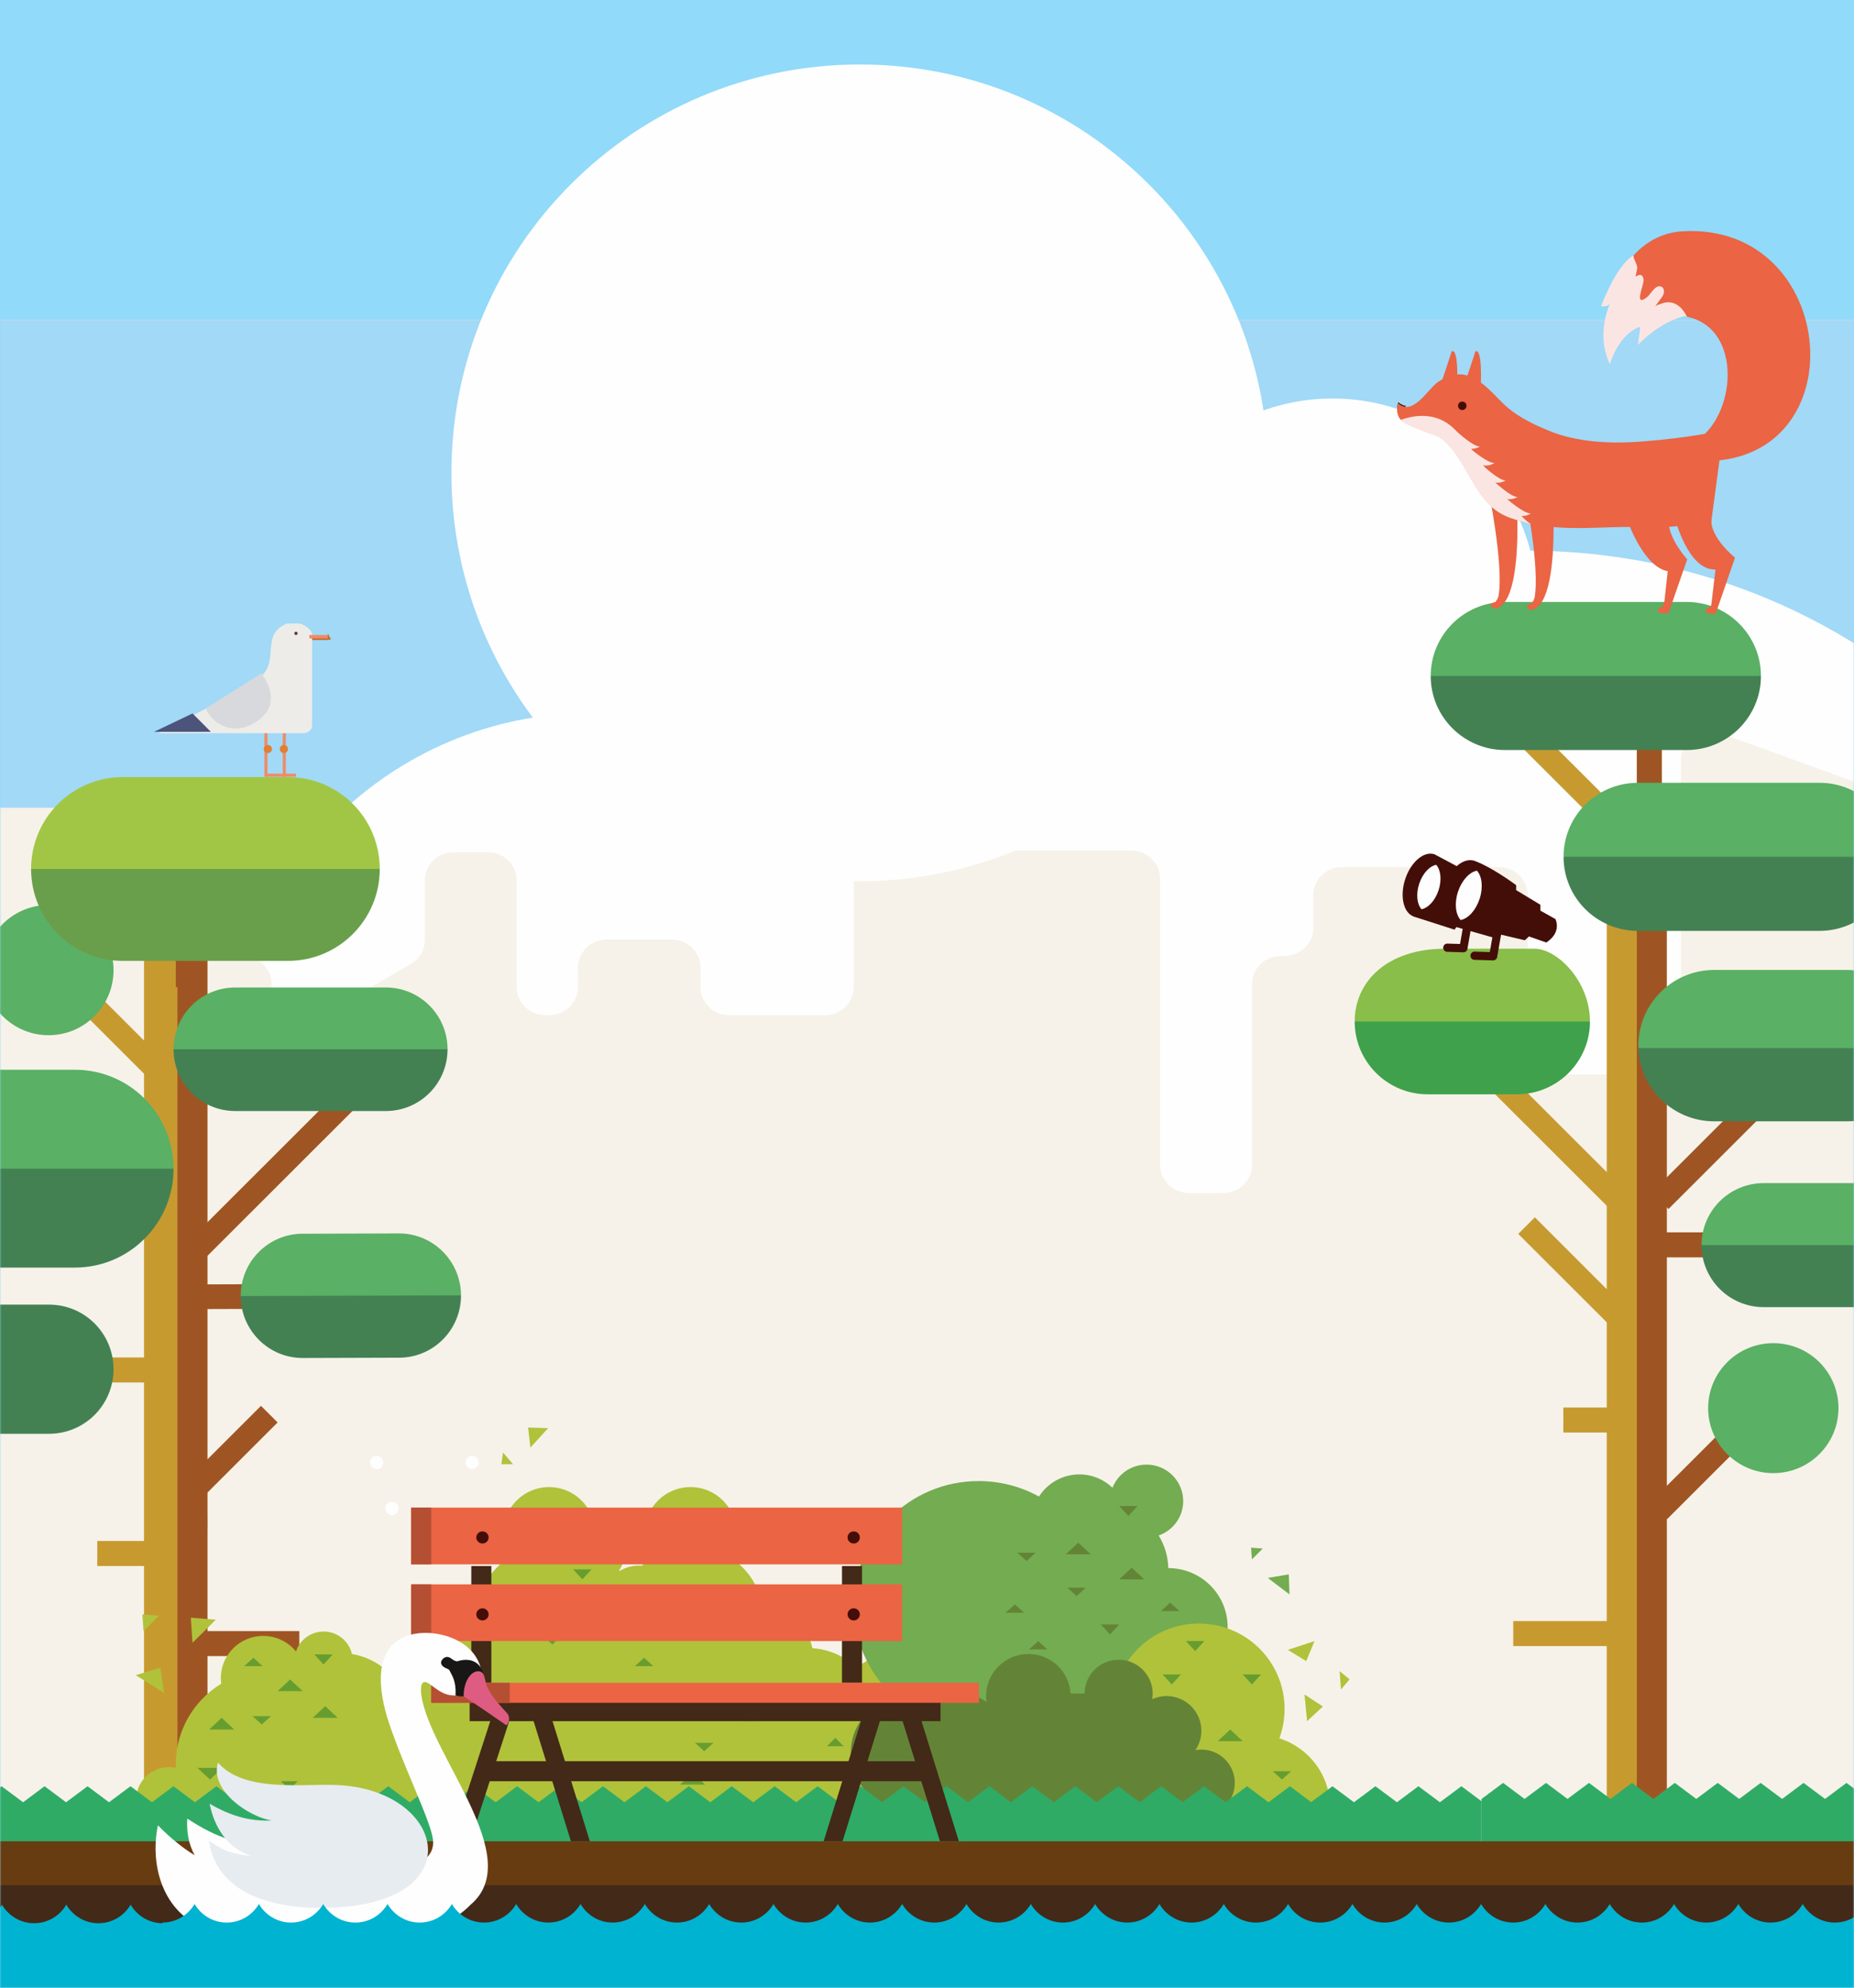 <?xml version="1.0" encoding="UTF-8"?>
<svg xmlns="http://www.w3.org/2000/svg" xmlns:xlink="http://www.w3.org/1999/xlink" width="690px" height="740px" viewBox="0 0 690 740" version="1.1">
  <rect x="0" y="0" width="690" height="740" fill="#808080" stroke="none"/>
  <title>Group 4</title>
  <desc>Created with Sketch.</desc>
  <defs>
    <polygon id="path-1" points="0 0 690 0 690 740 0 740"></polygon>
    <rect id="path-3" x="0" y="0" width="870" height="621"></rect>
  </defs>
  <g id="Natuurgluren" stroke="none" stroke-width="1" fill="none" fill-rule="evenodd">
    <g id="Natuurgluren-v3" transform="translate(-730, -3145)">
      <g id="Content" transform="translate(730, 484)">
        <g id="Bg-(690x1755)-2" transform="translate(0, 2661)">
          <g id="shutterstock_1662701254">
            <g id="Group-4">
              <mask id="mask-2" fill="white">
                <use xlink:href="#path-1"></use>
              </mask>
              <use id="Mask" fill="#91DAFA" xlink:href="#path-1"></use>
              <g id="Illustratie" mask="url(#mask-2)">
                <g transform="translate(-80, 24)">
                  <g id="health-potential-header-2" stroke-width="1" fill="none" transform="translate(0, 95)">
                    <mask id="mask-4" fill="white">
                      <use xlink:href="#path-3"></use>
                    </mask>
                    <use id="Mask" fill="#D8D8D8" xlink:href="#path-3"></use>
                    <g id="Group-243" mask="url(#mask-4)">
                      <g transform="translate(-601.854, -196.236)">
                        <polygon id="Fill-1" fill="#A1D9F7" points="459.546 863.19 1555.125 863.19 1555.125 0 459.546 0"></polygon>
                        <g id="Group-46" stroke-width="1" fill="none" transform="translate(509.261, 225.423)">
                          <path d="M392.651,387.285 C467.389,387.285 527.977,326.817 527.977,252.228 C527.977,177.636 467.389,117.168 392.651,117.168 C317.912,117.168 257.325,177.636 257.325,252.228 C257.325,326.817 317.912,387.285 392.651,387.285" id="Fill-4" fill="#FEFEFE"></path>
                          <path d="M668.494,152.128 C710.547,152.128 744.637,118.106 744.637,76.137 C744.637,34.167 710.547,0.145 668.494,0.145 C626.442,0.145 592.352,34.167 592.352,76.137 C592.352,118.106 626.442,152.128 668.494,152.128" id="Fill-6" fill="#FEFEFE"></path>
                          <path d="M741.176,516.883 C868.479,516.883 971.68,413.888 971.68,286.835 C971.68,159.783 868.479,56.787 741.176,56.787 C613.872,56.787 510.671,159.783 510.671,286.835 C510.671,413.888 613.872,516.883 741.176,516.883" id="Fill-8" fill="#FEFEFE"></path>
                          <path d="M695.358,2.818 C694.611,2.64 693.733,2.145 692.987,1.542 C692.923,1.649 692.882,1.771 692.79,2.2 C692.63,2.882 692.479,3.922 692.751,5.2 C692.795,5.278 692.793,5.547 692.845,5.627 L695.926,2.908 L695.358,2.818 Z" id="Fill-30" fill="#440E08"></path>
                          <path d="M0,539.127 L0,361.434 C0,355.68 4.823,351.012 10.775,351.012 L23.434,351.012 C29.384,351.012 34.209,346.347 34.209,340.592 L34.209,240.107 C34.209,234.35 39.033,229.685 44.983,229.685 L126.061,229.685 C132.011,229.685 136.835,225.019 136.835,219.263 L136.835,162.899 C136.835,157.143 141.658,152.477 147.608,152.477 L228.686,152.477 C234.636,152.477 239.46,157.143 239.46,162.899 L239.46,197.204 C239.46,202.959 244.283,207.625 250.235,207.625 L262.895,207.625 C268.845,207.625 273.669,212.29 273.669,218.047 L273.669,222.308 C273.669,230.409 282.804,235.412 289.987,231.245 L325.452,210.662 C328.697,208.777 330.683,205.386 330.683,201.725 L330.683,179.438 C330.683,173.681 335.507,169.016 341.457,169.016 L354.117,169.016 C360.067,169.016 364.892,173.681 364.892,179.438 L364.892,219.263 C364.892,225.019 369.715,229.685 375.666,229.685 L376.924,229.685 C382.874,229.685 387.697,225.019 387.697,219.263 L387.697,211.92 C387.697,206.164 392.521,201.498 398.471,201.498 L422.535,201.498 C428.485,201.498 433.309,206.164 433.309,211.92 L433.309,219.263 C433.309,225.019 438.132,229.685 444.082,229.685 L479.549,229.685 C485.5,229.685 490.323,225.019 490.323,219.263 L490.323,156.771 C490.323,151.014 495.146,146.349 501.096,146.349 L525.16,146.349 C531.112,146.349 535.934,151.014 535.934,156.771 L535.934,157.987 C535.934,163.743 540.757,168.409 546.709,168.409 L593.576,168.409 C599.528,168.409 604.35,173.074 604.35,178.831 L604.35,285.441 C604.35,291.198 609.175,295.863 615.125,295.863 L627.786,295.863 C633.736,295.863 638.559,291.198 638.559,285.441 L638.559,218.047 C638.559,212.29 643.384,207.625 649.334,207.625 L650.591,207.625 C656.541,207.625 661.366,202.959 661.366,197.204 L661.366,184.959 C661.366,179.203 666.19,174.537 672.14,174.537 L730.411,174.537 C736.361,174.537 741.186,179.203 741.186,184.959 L741.186,241.323 C741.186,247.079 746.009,251.745 751.96,251.745 L787.425,251.745 C793.377,251.745 798.2,247.079 798.2,241.323 L798.2,134.427 C798.2,127.149 805.713,122.113 812.756,124.667 L882.431,149.941 C886.637,151.466 889.422,155.355 889.422,159.698 L889.422,219.263 C889.422,225.019 894.246,229.685 900.197,229.685 L958.469,229.685 C964.419,229.685 969.242,234.35 969.242,240.107 L969.242,379.785 C969.242,382.55 970.377,385.201 972.398,387.155 L1000.295,414.139 C1002.316,416.093 1003.451,418.744 1003.451,421.509 L1003.451,539.127 C1003.451,544.884 998.627,549.549 992.676,549.549 L10.775,549.549 C4.823,549.549 0,544.884 0,539.127" id="Fill-44" fill="#F6F2E9"></path>
                        </g>
                        <polygon id="Fill-47" fill="#C79A30" points="1291.602 781.218 1279.832 781.218 1279.832 418.554 1291.602 418.554 1300.961 591.02"></polygon>
                        <polygon id="Fill-48" fill="#9F5523" points="1291.018 781.218 1302.204 781.218 1302.204 418.554 1291.018 418.554"></polygon>
                        <polygon id="Fill-49" fill="#C79A30" points="1218.932 465.185 1281.641 527.85 1287.911 521.584 1225.196 458.919"></polygon>
                        <polygon id="Fill-50" fill="#C79A30" points="1246.896 536.509 1281.731 571.32 1287.911 565.143 1253.078 530.334"></polygon>
                        <polygon id="Fill-51" fill="#9F5523" points="1297.232 545.238 1386.096 545.238 1386.096 535.923 1297.232 535.925"></polygon>
                        <polygon id="Fill-52" fill="#9F5523" points="1291.018 419.175 1300.339 419.175 1300.339 330.372 1291.018 330.372"></polygon>
                        <polygon id="Fill-53" fill="#C79A30" points="1231.361 338.524 1290.318 397.44 1296.611 391.151 1237.654 332.235"></polygon>
                        <polygon id="Fill-54" fill="#9F5523" points="1369.939 460.153 1302.82 527.229 1296.611 521.026 1363.73 453.951"></polygon>
                        <polygon id="Fill-55" fill="#9F5523" points="1345.082 599.926 1302.246 642.735 1295.989 636.481 1338.826 593.676"></polygon>
                        <polygon id="Fill-56" fill="#C79A30" points="1245.032 689.931 1282.939 689.931 1282.939 680.616 1245.032 680.616"></polygon>
                        <polygon id="Fill-57" fill="#C79A30" points="1263.675 610.443 1287.911 610.443 1287.911 601.128 1263.675 601.128"></polygon>
                        <g id="Group-80" stroke-width="1" fill="none" transform="translate(1185.996, 301.185)">
                          <path d="M180.078,300.18 C180.078,286.823 169.222,275.995 155.831,275.995 C142.438,275.995 131.575,286.823 131.575,300.18 C131.575,313.535 142.438,324.365 155.831,324.365 C169.222,324.365 180.078,313.535 180.078,300.18" id="Fill-58" fill="#5AB064"></path>
                          <path d="M173.029,67.42 L105.403,67.42 C90.146,67.42 77.765,79.759 77.765,94.973 L142.219,108.754 L200.661,94.973 C200.661,79.759 188.293,67.42 173.029,67.42" id="Fill-60" fill="#5AB064"></path>
                          <path d="M105.403,122.535 L105.403,122.535 L173.029,122.535 C188.293,122.535 200.661,110.196 200.661,94.974 L77.766,94.974 C77.766,110.196 90.147,122.535 105.403,122.535" id="Fill-62" fill="#438153"></path>
                          <path d="M123.58,0.107 L55.953,0.107 C40.697,0.107 28.322,12.446 28.322,27.66 L92.777,41.441 L151.218,27.66 C151.218,12.446 138.844,0.107 123.58,0.107" id="Fill-64" fill="#5AB064"></path>
                          <path d="M55.953,55.222 L55.953,55.222 L123.58,55.222 C138.843,55.222 151.219,42.883 151.219,27.661 L28.323,27.661 C28.323,42.883 40.698,55.222 55.953,55.222" id="Fill-66" fill="#438153"></path>
                          <path d="M105.66,166.177 C106.149,181.302 118.576,193.421 133.864,193.421 L183.165,193.421 C198.455,193.421 210.882,181.302 211.371,166.177 L169.312,147.51 L105.66,166.177 Z" id="Fill-68" fill="#438153"></path>
                          <path d="M211.422,165.251 C211.422,149.69 198.77,137.079 183.166,137.079 L133.864,137.079 C118.26,137.079 105.609,149.69 105.609,165.251 C105.609,165.563 105.648,165.869 105.661,166.176 L211.371,166.176 C211.376,165.869 211.422,165.563 211.422,165.251" id="Fill-70" fill="#5AB064"></path>
                          <path d="M66.935,129.173 L33.72,129.173 C12.199,129.173 0.029,141.306 0.029,156.268 L30.686,172.36 L87.588,156.268 C87.588,141.306 75.425,129.173 66.935,129.173" id="Fill-72" fill="#88BE49"></path>
                          <path d="M27.204,183.364 L27.204,183.366 L60.419,183.366 L60.419,183.364 C75.424,183.364 87.589,171.232 87.589,156.268 L0.03,156.268 C0.03,171.232 12.199,183.364 27.204,183.364" id="Fill-74" fill="#3FA14B"></path>
                          <path d="M188.228,216.42 L152.261,216.42 C139.474,216.42 129.112,226.755 129.112,239.501 L175.415,251.04 L211.376,239.501 C211.376,226.755 201.015,216.42 188.228,216.42" id="Fill-76" fill="#5AB064"></path>
                          <path d="M152.26,262.581 L188.228,262.581 C201.014,262.581 211.376,252.248 211.376,239.502 L129.112,239.502 C129.112,252.248 139.474,262.581 152.26,262.581" id="Fill-78" fill="#438153"></path>
                        </g>
                        <polygon id="Fill-81" fill="#C79A30" points="747.266 782.46 735.461 782.46 735.461 401.166 747.266 401.166 759.075 644.31"></polygon>
                        <polygon id="Fill-82" fill="#9F5523" points="747.889 781.218 759.075 781.218 759.075 415.449 747.889 415.449"></polygon>
                        <polygon id="Fill-83" fill="#C79A30" points="698.796 440.26 736.734 478.17 742.918 471.988 704.978 434.079"></polygon>
                        <polygon id="Fill-84" fill="#9F5523" points="824.946 478.837 757.257 546.48 750.996 540.224 818.685 472.581"></polygon>
                        <polygon id="Fill-85" fill="#9F5523" points="754.764 693.657 793.254 693.657 793.254 684.342 749.132 684.342"></polygon>
                        <polygon id="Fill-86" fill="#9F5523" points="795.118 564.364 757.238 564.489 757.211 555.299 795.092 555.174"></polygon>
                        <polygon id="Fill-87" fill="#C79A30" points="698.796 591.813 736.704 591.813 736.704 582.498 698.796 582.498"></polygon>
                        <polygon id="Fill-88" fill="#9F5523" points="785.175 606.692 757.185 634.662 750.996 628.475 778.98 600.507"></polygon>
                        <polygon id="Fill-89" fill="#C79A30" points="718.061 660.123 742.296 660.123 742.296 650.808 718.061 650.808"></polygon>
                        <polygon id="Fill-90" fill="#C79A30" points="737.946 421.038 747.268 421.038 747.268 371.979 737.946 371.979"></polygon>
                        <polygon id="Fill-91" fill="#9F5523" points="747.268 444.636 754.725 444.636 754.725 415.449 747.268 415.449"></polygon>
                        <g id="Group-112" stroke-width="1" fill="none" transform="translate(642.868, 366.39)">
                          <path d="M81.241,71.929 C81.241,58.544 70.417,47.694 57.069,47.694 C43.721,47.694 32.898,58.544 32.898,71.929 C32.898,85.312 43.721,96.164 57.069,96.164 C70.417,96.164 81.241,85.312 81.241,71.929" id="Fill-92" fill="#5AB064"></path>
                          <path d="M57.265,196.442 L36.331,196.442 C23.09,196.442 12.359,207.204 12.359,220.477 C12.359,233.749 23.09,244.513 36.331,244.513 L57.265,244.513 C70.508,244.513 81.24,233.749 81.24,220.477 C81.24,207.204 70.508,196.442 57.265,196.442" id="Fill-94" fill="#438153"></path>
                          <path d="M182.614,78.402 L126.506,78.402 C113.844,78.402 103.575,88.696 103.575,101.39 L160.309,118.018 L205.549,101.39 C205.549,88.696 195.277,78.402 182.614,78.402" id="Fill-96" fill="#5AB064"></path>
                          <path d="M126.506,124.38 L126.506,124.382 L182.614,124.382 L182.614,124.38 C195.277,124.38 205.549,114.086 205.549,101.392 L103.575,101.392 C103.575,114.086 113.844,124.38 126.506,124.38" id="Fill-98" fill="#438153"></path>
                          <path d="M66.856,109.017 L37.027,109.017 C16.752,109.017 0.304,125.5 0.304,145.832 L55.584,177.573 L103.574,145.832 C103.574,125.5 87.134,109.017 66.856,109.017" id="Fill-100" fill="#5AB064"></path>
                          <path d="M37.027,182.653 L37.027,182.655 L66.856,182.655 L66.856,182.653 C87.134,182.653 103.576,166.167 103.576,145.832 L0.304,145.832 C0.304,166.167 16.752,182.653 37.027,182.653" id="Fill-102" fill="#438153"></path>
                          <path d="M146.208,0.088 L84.672,0.088 C65.835,0.088 50.557,15.402 50.557,34.289 L115.441,53.524 L180.319,34.289 C180.319,15.402 165.044,0.088 146.208,0.088" id="Fill-104" fill="#A1C645"></path>
                          <path d="M84.673,68.491 L84.673,68.492 L146.209,68.492 L146.209,68.491 C165.043,68.491 180.319,53.176 180.319,34.288 L50.557,34.288 C50.557,53.176 65.835,68.491 84.673,68.491" id="Fill-106" fill="#699F4A"></path>
                          <path d="M187.41,169.942 L151.563,170.055 C138.823,170.094 128.53,180.485 128.567,193.257 L169.564,206.149 L210.555,192.997 C210.514,180.225 200.156,169.903 187.41,169.942" id="Fill-108" fill="#5AB064"></path>
                          <path d="M151.709,216.311 L187.559,216.197 C200.299,216.158 210.593,205.77 210.555,192.996 L128.567,193.258 C128.613,206.03 138.972,216.35 151.709,216.311" id="Fill-110" fill="#438153"></path>
                        </g>
                        <polygon id="Fill-113" fill="#2FAB66" points="1376.775 746.614 1369.059 740.853 1361.074 746.816 1353.087 740.853 1345.101 746.816 1337.113 740.853 1329.124 746.816 1321.137 740.853 1313.158 746.816 1305.169 740.853 1297.187 746.816 1289.2 740.853 1281.211 746.816 1273.221 740.853 1265.229 746.816 1257.237 740.853 1249.25 746.816 1241.254 740.853 1233.254 746.816 1233.225 746.795 1233.225 754.183 1233.225 760.406 1233.225 763.209 1376.775 763.209"></polygon>
                        <g id="Group-128" stroke-width="1" fill="none" transform="translate(732.354, 619.137)">
                          <path d="M347.939,115.832 C347.05,115.832 346.186,115.932 345.349,116.112 C345.366,115.676 345.416,115.25 345.416,114.814 C345.416,102.099 338.629,90.99 328.487,84.789 C328.579,84.104 328.644,83.41 328.644,82.699 C328.644,74.035 321.589,67.009 312.885,67.009 C307.959,67.009 303.563,69.264 300.67,72.791 C299.251,68.483 295.189,65.372 290.39,65.372 C285.247,65.372 280.954,68.944 279.849,73.73 C275.548,74.451 271.614,76.218 268.311,78.773 C263.971,74.65 258.226,71.997 251.86,71.582 C249.916,62.589 242.359,55.677 233.016,54.663 C231.478,47.461 227.011,41.353 220.926,37.583 C222.568,34.97 223.533,31.897 223.533,28.588 C223.533,19.209 215.898,11.607 206.48,11.607 C197.058,11.607 189.423,19.209 189.423,28.588 C189.423,32.017 190.453,35.2 192.207,37.872 C190.844,38.754 189.575,39.762 188.398,40.87 C188.044,40.844 187.692,40.816 187.331,40.816 C184.707,40.816 182.26,41.555 180.165,42.812 C180.072,42.757 179.971,42.718 179.88,42.665 C181.046,41.032 181.739,39.039 181.739,36.882 C181.739,31.36 177.244,26.886 171.7,26.886 C171.404,26.886 171.111,26.905 170.821,26.929 C169.985,18.331 162.708,11.607 153.851,11.607 C144.432,11.607 136.797,19.209 136.797,28.588 C136.797,31.897 137.761,34.97 139.404,37.583 C133.318,41.353 128.852,47.461 127.313,54.663 C117.97,55.677 110.415,62.589 108.471,71.582 C102.101,71.997 96.359,74.65 92.018,78.773 C88.717,76.218 84.782,74.451 80.482,73.73 C79.377,68.944 75.082,65.372 69.941,65.372 C65.142,65.372 61.078,68.483 59.659,72.791 C56.768,69.264 52.372,67.009 47.446,67.009 C38.742,67.009 31.686,74.035 31.686,82.699 C31.686,83.41 31.75,84.104 31.842,84.789 C21.7,90.99 14.915,102.099 14.915,114.814 C14.915,115.25 14.965,115.676 14.98,116.112 C14.145,115.932 13.28,115.832 12.39,115.832 C5.635,115.832 0.159,121.286 0.159,128.013 C0.159,131.564 1.695,134.752 4.13,136.977 L20.645,136.977 C21.076,136.584 21.487,136.171 21.86,135.72 C22.177,136.148 22.514,136.564 22.851,136.977 L77.794,136.977 C79.359,135.05 80.732,132.962 81.869,130.733 C82.911,133.224 84.616,135.353 86.731,136.977 L168.457,136.977 C168.968,135.73 169.399,134.442 169.767,133.127 L190.562,133.127 C190.928,134.442 191.361,135.73 191.872,136.977 L273.599,136.977 C275.715,135.353 277.42,133.224 278.463,130.733 C279.597,132.962 280.968,135.05 282.537,136.977 L337.48,136.977 C337.817,136.564 338.152,136.148 338.471,135.72 C338.842,136.171 339.255,136.584 339.685,136.977 L356.199,136.977 C358.636,134.752 360.172,131.564 360.172,128.013 C360.172,121.286 354.694,115.832 347.939,115.832" id="Fill-114" fill="#B0C23A"></path>
                          <path d="M97.824,19.576 C97.824,20.937 96.716,22.037 95.351,22.037 C93.985,22.037 92.879,20.937 92.879,19.576 C92.879,18.216 93.985,17.114 95.351,17.114 C96.716,17.114 97.824,18.216 97.824,19.576" id="Fill-116" fill="#FEFEFE"></path>
                          <path d="M127.651,2.46 C127.651,3.821 126.545,4.922 125.178,4.922 C123.813,4.922 122.705,3.821 122.705,2.46 C122.705,1.101 123.813,-0.002 125.178,-0.002 C126.545,-0.002 127.651,1.101 127.651,2.46" id="Fill-118" fill="#FEFEFE"></path>
                          <path d="M92.185,2.46 C92.185,3.821 91.079,4.922 89.712,4.922 C88.346,4.922 87.239,3.821 87.239,2.46 C87.239,1.101 88.346,-0.002 89.712,-0.002 C91.079,-0.002 92.185,1.101 92.185,2.46" id="Fill-120" fill="#FEFEFE"></path>
                          <path d="M384.33,41.768 L384.306,41.768 C384.197,37.322 382.91,33.175 380.723,29.624 C386.035,27.769 389.85,22.746 389.85,16.824 C389.85,9.323 383.743,3.242 376.209,3.242 C370.446,3.242 365.527,6.807 363.529,11.84 C360.329,8.782 355.995,6.89 351.205,6.89 C344.883,6.89 339.343,10.181 336.181,15.125 C329.522,11.458 321.867,9.363 313.72,9.363 C288.051,9.363 267.244,30.083 267.244,55.641 C267.244,81.199 288.051,101.917 313.72,101.917 C335.527,101.917 361.357,122.085 366.369,101.917 C366.677,101.928 357.363,115.224 357.674,115.224 C358.599,115.224 351.316,104.309 352.215,104.21 C353.663,114.95 373.147,85.707 384.33,85.707 C396.514,85.707 406.396,75.869 406.396,63.737 C406.396,51.604 396.514,41.768 384.33,41.768" id="Fill-122" fill="#74AC51"></path>
                          <path d="M390.8,125.584 C390.459,127.296 390.272,129.062 390.272,130.873 L444.533,130.873 C444.533,118.811 436.591,108.605 425.634,105.135 C426.895,101.716 427.583,98.026 427.583,94.175 C427.583,76.622 413.292,62.395 395.666,62.395 C378.039,62.395 363.75,76.622 363.75,94.175 C363.75,110.077 375.482,123.253 390.8,125.584" id="Fill-124" fill="#B0C23A"></path>
                          <path d="M396.612,109.312 C395.857,109.312 395.12,109.39 394.406,109.518 C395.797,107.461 396.612,104.981 396.612,102.311 C396.612,95.179 390.806,89.398 383.639,89.398 C381.742,89.398 379.945,89.813 378.319,90.543 C378.428,89.876 378.498,89.195 378.498,88.497 C378.498,81.525 372.822,75.874 365.82,75.874 C358.845,75.874 353.189,81.487 353.145,88.421 L347.924,88.421 C347.417,80.225 340.597,73.729 332.238,73.729 C323.545,73.729 316.499,80.745 316.499,89.398 C316.499,90.148 316.571,90.875 316.672,91.598 C313.92,89.607 310.541,88.421 306.878,88.421 C303.167,88.421 299.745,89.641 296.973,91.68 C294.079,90.208 290.815,89.362 287.344,89.362 C275.63,89.362 266.132,98.819 266.132,110.482 C266.132,122.148 275.63,131.605 287.344,131.605 L287.344,134.104 L396.612,138.087 L396.612,134.104 C403.487,134.104 409.061,128.556 409.061,121.709 C409.061,114.862 403.487,109.312 396.612,109.312" id="Fill-126" fill="#638437"></path>
                        </g>
                        <polygon id="Fill-129" fill="#669D30" points="1135.039 725.328 1139.701 720.981 1144.361 725.328"></polygon>
                        <polygon id="Fill-130" fill="#669D30" points="1162.382 736.506 1158.963 739.611 1155.546 736.506"></polygon>
                        <polygon id="Fill-131" fill="#669D30" points="1121.368 700.488 1117.951 704.214 1114.532 700.488"></polygon>
                        <polygon id="Fill-132" fill="#669D30" points="1151.196 700.488 1147.778 704.214 1144.361 700.488"></polygon>
                        <polygon id="Fill-133" fill="#669D30" points="1130.068 688.068 1126.649 691.794 1123.232 688.068"></polygon>
                        <polygon id="Fill-134" fill="#669D30" points="741.675 746.442 745.093 743.337 748.511 746.442"></polygon>
                        <polygon id="Fill-135" fill="#669D30" points="759.696 720.981 764.357 716.634 769.018 720.981"></polygon>
                        <polygon id="Fill-136" fill="#669D30" points="794.496 747.063 799.157 742.716 803.818 747.063"></polygon>
                        <polygon id="Fill-137" fill="#669D30" points="772.746 697.383 776.163 694.278 779.582 697.383"></polygon>
                        <polygon id="Fill-138" fill="#669D30" points="798.225 716.634 802.886 712.287 807.546 716.634"></polygon>
                        <polygon id="Fill-139" fill="#669D30" points="785.175 706.698 789.836 702.351 794.496 706.698"></polygon>
                        <polygon id="Fill-140" fill="#669D30" points="764.668 735.264 760.007 739.611 755.346 735.264"></polygon>
                        <polygon id="Fill-141" fill="#669D30" points="782.689 716.013 779.272 719.118 775.854 716.013"></polygon>
                        <polygon id="Fill-142" fill="#669D30" points="792.632 740.232 789.525 743.337 786.418 740.232"></polygon>
                        <polygon id="Fill-143" fill="#669D30" points="805.682 693.036 802.264 696.762 798.846 693.036"></polygon>
                        <polygon id="Fill-144" fill="#669D30" points="918.161 697.383 921.576 694.278 924.996 697.383"></polygon>
                        <polygon id="Fill-145" fill="#669D30" points="934.318 717.255 936.182 714.771 938.046 717.255"></polygon>
                        <polygon id="Fill-146" fill="#669D30" points="869.068 709.182 872.485 706.077 875.904 709.182"></polygon>
                        <polygon id="Fill-147" fill="#669D30" points="902.625 682.479 907.287 678.132 911.946 682.479"></polygon>
                        <polygon id="Fill-148" fill="#669D30" points="882.739 674.406 887.4 670.059 892.061 674.406"></polygon>
                        <polygon id="Fill-149" fill="#669D30" points="934.939 741.474 939.601 737.127 944.261 741.474"></polygon>
                        <polygon id="Fill-150" fill="#669D30" points="989.004 709.803 984.342 714.15 979.682 709.803"></polygon>
                        <polygon id="Fill-151" fill="#669D30" points="989.625 727.191 992.731 724.086 995.839 727.191"></polygon>
                        <polygon id="Fill-152" fill="#669D30" points="951.718 747.684 954.825 744.579 957.932 747.684"></polygon>
                        <polygon id="Fill-153" fill="#669D30" points="890.818 686.205 887.401 689.31 883.982 686.205"></polygon>
                        <polygon id="Fill-154" fill="#669D30" points="947.368 725.949 943.95 729.054 940.532 725.949"></polygon>
                        <polygon id="Fill-155" fill="#669D30" points="957.932 717.876 961.038 714.771 964.146 717.876"></polygon>
                        <polygon id="Fill-156" fill="#669D30" points="974.711 733.401 971.291 736.506 967.875 733.401"></polygon>
                        <polygon id="Fill-157" fill="#669D30" points="871.554 673.785 868.135 676.89 864.718 673.785"></polygon>
                        <polygon id="Fill-158" fill="#669D30" points="902.004 661.365 898.587 665.091 895.168 661.365"></polygon>
                        <polygon id="Fill-159" fill="#638437" points="1113.911 676.89 1117.329 673.785 1120.746 676.89"></polygon>
                        <polygon id="Fill-160" fill="#638437" points="1056.118 677.511 1059.536 674.406 1062.954 677.511"></polygon>
                        <polygon id="Fill-161" fill="#638437" points="1064.818 691.173 1068.236 688.068 1071.654 691.173"></polygon>
                        <polygon id="Fill-162" fill="#638437" points="1098.375 665.091 1103.034 660.744 1107.696 665.091"></polygon>
                        <polygon id="Fill-163" fill="#638437" points="1078.489 655.776 1083.152 651.429 1087.811 655.776"></polygon>
                        <polygon id="Fill-164" fill="#638437" points="1085.946 668.196 1082.529 671.301 1079.111 668.196"></polygon>
                        <polygon id="Fill-165" fill="#638437" points="1067.304 655.155 1063.885 658.26 1060.468 655.155"></polygon>
                        <polygon id="Fill-166" fill="#638437" points="1098.375 681.858 1094.958 685.584 1091.539 681.858"></polygon>
                        <polygon id="Fill-167" fill="#638437" points="1105.211 637.767 1101.794 641.493 1098.375 637.767"></polygon>
                        <polygon id="Fill-168" fill="#B0C23A" points="732.354 700.761 741.489 698.004 742.918 707.319"></polygon>
                        <polygon id="Fill-169" fill="#B0C23A" points="753.511 688.689 752.861 679.374 762.182 680.099"></polygon>
                        <polygon id="Fill-170" fill="#B0C23A" points="735.272 684.342 734.839 678.132 741.054 678.615"></polygon>
                        <polygon id="Fill-171" fill="#B0C23A" points="879.245 616.032 878.389 608.58 885.846 608.82"></polygon>
                        <polygon id="Fill-172" fill="#B0C23A" points="872.796 622.218 868.446 622.242 869.061 617.895"></polygon>
                        <polygon id="Fill-173" fill="#B0C23A" points="1171.082 688.068 1167.985 695.52 1161.139 691.331"></polygon>
                        <polygon id="Fill-174" fill="#B0C23A" points="1167.354 707.94 1174.189 712.407 1168.304 717.876"></polygon>
                        <polygon id="Fill-175" fill="#B0C23A" points="1180.404 699.246 1184.132 702.319 1180.924 706.077"></polygon>
                        <polygon id="Fill-176" fill="#74AC51" points="1153.682 664.554 1161.506 663.228 1161.761 670.68"></polygon>
                        <polygon id="Fill-177" fill="#74AC51" points="1147.772 657.639 1147.468 653.292 1151.818 653.628"></polygon>
                        <polygon id="Fill-178" fill="#2FAB66" points="1233.225 747.676 1225.742 742.095 1217.743 748.059 1209.744 742.095 1201.745 748.059 1193.746 742.095 1185.747 748.059 1177.745 742.095 1169.83 747.987 1161.934 742.095 1153.943 748.059 1145.955 742.095 1137.964 748.059 1129.977 742.095 1121.991 748.059 1114 742.095 1106.009 748.059 1098.018 742.095 1090.027 748.059 1082.04 742.095 1074.052 748.059 1066.058 742.095 1058.067 748.059 1050.076 742.095 1042.089 748.059 1034.098 742.095 1026.104 748.059 1018.116 742.095 1010.125 748.059 1002.134 742.095 994.14 748.059 986.149 742.095 978.163 748.059 970.169 742.095 962.175 748.059 954.189 742.095 946.208 748.059 938.222 742.095 930.238 748.059 922.244 742.095 914.254 748.059 906.267 742.095 898.282 748.059 890.292 742.095 882.297 748.059 874.308 742.095 866.321 748.059 858.328 742.095 850.334 748.059 842.346 742.095 834.352 748.059 826.358 742.095 818.367 748.059 810.373 742.095 802.381 748.059 794.385 742.095 786.391 748.059 778.395 742.095 770.401 748.059 762.404 742.095 754.406 748.059 746.41 742.095 738.421 748.059 730.425 742.095 722.435 748.059 714.439 742.095 706.441 748.059 698.442 742.095 690.443 748.059 682.441 742.095 674.446 748.059 666.442 742.095 658.433 748.059 658.404 748.037 658.404 755.425 658.404 761.65 658.404 764.451 1233.225 764.451 1233.225 761.65 1233.225 757.394"></polygon>
                        <polygon id="Fill-179" fill="#432918" points="860.989 740.232 1026.289 740.232 1026.289 732.78 860.989 732.78"></polygon>
                        <polygon id="Fill-180" fill="#432918" points="857.261 703.593 864.718 703.593 864.718 660.123 857.261 660.123"></polygon>
                        <polygon id="Fill-181" fill="#432918" points="995.218 703.593 1002.675 703.593 1002.675 660.123 995.218 660.123"></polygon>
                        <polygon id="Fill-182" fill="#432918" points="856.639 717.876 1031.882 717.876 1031.882 710.424 856.639 710.424"></polygon>
                        <polygon id="Fill-183" fill="#432918" points="857.468 760.725 850.425 760.725 864.511 717.255 871.554 717.255"></polygon>
                        <polygon id="Fill-184" fill="#432918" points="901.382 762.588 894.339 762.588 880.254 717.255 887.296 717.255"></polygon>
                        <polygon id="Fill-185" fill="#432918" points="995.425 762.588 988.382 762.588 1002.468 717.255 1009.511 717.255"></polygon>
                        <polygon id="Fill-186" fill="#432918" points="1038.718 762.588 1031.675 762.588 1017.589 717.255 1024.632 717.255"></polygon>
                        <polygon id="Fill-187" fill="#EB6443" points="842.346 711.045 1046.175 711.045 1046.175 703.593 842.346 703.593"></polygon>
                        <polygon id="Fill-188" fill="#EB6443" points="834.889 688.068 1017.589 688.068 1017.589 666.954 834.889 666.954"></polygon>
                        <polygon id="Fill-189" fill="#EB6443" points="834.889 659.502 1017.589 659.502 1017.589 638.388 834.889 638.388"></polygon>
                        <polygon id="Fill-190" fill="#B54F33" points="842.346 711.045 871.554 711.045 871.554 703.593 842.346 703.593"></polygon>
                        <polygon id="Fill-191" fill="#B54F33" points="834.889 688.068 842.346 688.068 842.346 666.954 834.889 666.954"></polygon>
                        <polygon id="Fill-192" fill="#B54F33" points="834.889 659.502 842.346 659.502 842.346 638.388 834.889 638.388"></polygon>
                        <g id="Group-201" stroke-width="1" fill="none" transform="translate(858.504, 647.082)">
                          <path d="M5.198,2.409 C5.198,1.164 4.174,0.155 2.908,0.155 C1.643,0.155 0.618,1.164 0.618,2.409 C0.618,3.655 1.643,4.663 2.908,4.663 C4.174,4.663 5.198,3.655 5.198,2.409" id="Fill-193" fill="#440E08"></path>
                          <path d="M5.198,31.038 C5.198,29.793 4.174,28.784 2.908,28.784 C1.643,28.784 0.618,29.793 0.618,31.038 C0.618,32.284 1.643,33.292 2.908,33.292 C4.174,33.292 5.198,32.284 5.198,31.038" id="Fill-195" fill="#440E08"></path>
                          <path d="M143.36,2.409 C143.36,1.164 142.335,0.155 141.07,0.155 C139.804,0.155 138.78,1.164 138.78,2.409 C138.78,3.655 139.804,4.663 141.07,4.663 C142.335,4.663 143.36,3.655 143.36,2.409" id="Fill-197" fill="#440E08"></path>
                          <path d="M143.36,31.038 C143.36,29.793 142.335,28.784 141.07,28.784 C139.804,28.784 138.78,29.793 138.78,31.038 C138.78,32.284 139.804,33.292 141.07,33.292 C142.335,33.292 143.36,32.284 143.36,31.038" id="Fill-199" fill="#440E08"></path>
                        </g>
                        <polygon id="Fill-203" fill="#683C11" points="482.539 786.807 1484.282 786.807 1484.282 762.588 482.539 762.588"></polygon>
                        <g id="Group-218" stroke-width="1" fill="none" transform="translate(0.311, 684.963)">
                          <path d="M1483.971,93.958 L416.357,93.958 L416.357,156.076 C416.357,169.653 433.294,180.659 454.187,180.659 L1446.143,180.659 C1467.035,180.659 1483.971,169.653 1483.971,156.076 L1483.971,93.958 Z" id="Fill-204" fill="#432918"></path>
                          <path d="M785.171,79.233 C770.748,79.553 761.979,76.179 751.241,69.18 C750.924,74.271 751.812,78.788 753.972,82.798 C746.54,78.344 740.312,71.661 740.312,71.661 C737.072,87.25 742.601,106.278 760.899,110.985 L836.956,110.985 C845.916,109.269 852.017,106.022 856.655,101.249 C877.432,83.751 841.722,45.827 838.355,23.301 C838.165,22.092 837.847,18.275 839.687,18.339 C841.722,18.402 844.963,23.047 849.856,23.301 C851.571,23.43 852.017,23.301 853.795,23.11 C857.035,22.793 858.306,22.729 859.388,21.901 C861.294,20.439 861.101,17.575 860.847,15.348 C859.451,2.049 842.232,-2.278 832.827,1.222 C820.434,5.803 822.216,21.393 826.348,33.673 C831.747,49.899 841.849,70.071 842.676,76.944 C843.502,83.878 836.829,86.489 832.445,87.442 L786.57,86.426 L785.171,79.233 Z" id="Fill-206" fill="#FEFEFE"></path>
                          <path d="M811.159,101.886 C856.972,96.987 845.407,57.535 805.759,56.644 C792.797,56.326 771.955,59.19 762.679,48.309 C759.439,58.872 774.625,68.798 782.757,69.88 C774.434,70.325 766.936,67.971 759.566,63.644 C761.217,72.172 766.172,80.505 775.386,83.117 C764.713,82.226 762.108,78.915 759.248,77.451 C762.741,100.167 789.745,104.113 811.159,101.886" id="Fill-208" fill="#E7ECF0"></path>
                          <path d="M848.711,12.994 C848.267,14.52 851.507,16.239 851.063,23.238 C852.143,24.065 856.272,23.492 857.734,23.301 C859.641,23.047 858.943,22.857 860.149,21.902 C861.738,20.693 861.928,18.528 861.675,16.557 C860.276,6.758 849.412,10.257 848.711,12.994" id="Fill-210" fill="#181715"></path>
                          <path d="M859.387,14.33 C856.465,14.457 853.984,18.719 854.114,23.685 C855.637,24.511 869.997,34.437 869.997,34.437 C869.997,34.437 871.903,32.718 870.504,30.237 C867.836,27.121 865.359,25.084 862.945,20.374 C861.803,18.147 862.374,14.203 859.387,14.33" id="Fill-212" fill="#DE5C81"></path>
                          <path d="M852.017,10.767 C852.017,10.767 850.745,10.64 849.603,9.685 C848.394,8.73 847.187,8.794 846.234,9.876 C845.217,10.957 845.597,12.357 847.506,13.184 C849.346,13.948 849.856,14.711 849.856,14.711 L852.017,10.767 Z" id="Fill-214" fill="#181715"></path>
                          <path d="M1484.113,184.819 L1484.113,107.871 C1478.995,107.871 1474.565,105.077 1472.15,100.972 C1469.724,105.077 1465.303,107.871 1460.172,107.871 C1455.052,107.871 1450.624,105.077 1448.207,100.972 C1445.785,105.077 1441.36,107.871 1436.235,107.871 C1431.111,107.871 1426.683,105.077 1424.266,100.972 C1421.848,105.077 1417.417,107.871 1412.294,107.871 C1407.173,107.871 1402.748,105.077 1400.331,100.972 C1397.907,105.077 1393.48,107.871 1388.358,107.871 C1383.233,107.871 1378.81,105.077 1376.386,100.972 C1373.964,105.077 1369.541,107.871 1364.415,107.871 C1359.297,107.871 1354.866,105.077 1352.447,100.972 C1350.028,105.077 1345.601,107.871 1340.474,107.871 C1335.359,107.871 1330.923,105.077 1328.507,100.972 C1326.09,105.077 1321.663,107.871 1316.544,107.871 C1311.416,107.871 1306.991,105.077 1304.574,100.972 C1302.145,105.077 1297.722,107.871 1292.596,107.871 C1287.473,107.871 1283.05,105.077 1280.631,100.972 C1278.209,105.077 1273.777,107.871 1268.658,107.871 C1263.537,107.871 1259.11,105.077 1256.693,100.972 C1254.266,105.077 1249.846,107.871 1244.718,107.871 C1239.597,107.871 1235.169,105.077 1232.753,100.972 C1230.328,105.077 1225.903,107.871 1220.775,107.871 C1215.654,107.871 1211.231,105.077 1208.812,100.972 C1206.391,105.077 1201.96,107.871 1196.839,107.871 C1191.718,107.871 1187.291,105.077 1184.874,100.972 C1182.455,105.077 1178.024,107.871 1172.899,107.871 C1167.778,107.871 1163.352,105.077 1160.933,100.972 C1158.51,105.077 1154.082,107.871 1148.96,107.871 C1143.835,107.871 1139.412,105.077 1136.995,100.972 C1134.569,105.077 1130.148,107.871 1125.018,107.871 C1119.901,107.871 1115.469,105.077 1113.053,100.972 C1110.636,105.077 1106.201,107.871 1101.082,107.871 C1095.959,107.871 1091.534,105.077 1089.112,100.972 C1086.692,105.077 1082.26,107.871 1077.141,107.871 C1072.02,107.871 1067.592,105.077 1065.176,100.972 C1062.755,105.077 1058.324,107.871 1053.201,107.871 C1048.08,107.871 1043.652,105.077 1041.233,100.972 C1038.812,105.077 1034.384,107.871 1029.261,107.871 C1024.14,107.871 1019.712,105.077 1017.295,100.972 C1014.873,105.077 1010.443,107.871 1005.323,107.871 C1000.199,107.871 995.776,105.077 993.354,100.972 C990.931,105.077 986.505,107.871 981.385,107.871 C976.261,107.871 971.833,105.077 969.414,100.972 C966.997,105.077 962.565,107.871 957.443,107.871 C952.32,107.871 947.893,105.077 945.476,100.972 C943.055,105.077 938.629,107.871 933.503,107.871 C928.38,107.871 923.957,105.077 921.536,100.972 C919.117,105.077 914.688,107.871 909.566,107.871 C904.439,107.871 900.016,105.077 897.597,100.972 C895.176,105.077 890.75,107.871 885.624,107.871 C880.499,107.871 876.074,105.077 873.657,100.972 C871.236,105.077 866.808,107.871 861.684,107.871 C856.561,107.871 852.138,105.077 849.717,100.972 C847.295,105.077 842.869,107.871 837.746,107.871 C832.623,107.871 828.195,105.077 825.776,100.972 C823.359,105.077 818.931,107.871 813.806,107.871 C808.682,107.871 804.255,105.077 801.84,100.972 C799.417,105.077 794.989,107.871 789.865,107.871 C784.744,107.871 780.314,105.077 777.897,100.972 C775.479,105.077 771.048,107.871 765.927,107.871 C760.803,107.871 756.378,105.077 753.96,100.972 C751.538,105.077 747.108,107.871 741.986,107.871 L741.986,184.819 L1484.113,184.819 Z" id="Fill-216" fill="#00B3D1"></path>
                          <path d="M742.127,185.07 L742.127,108.122 C737.009,108.122 732.58,105.328 730.164,101.223 C727.738,105.328 723.317,108.122 718.186,108.122 C713.067,108.122 708.639,105.328 706.221,101.223 C703.799,105.328 699.374,108.122 694.25,108.122 C689.125,108.122 684.697,105.328 682.28,101.223 C679.862,105.328 675.431,108.122 670.308,108.122 C665.187,108.122 660.762,105.328 658.345,101.223 C655.921,105.328 651.495,108.122 646.372,108.122 C641.248,108.122 636.824,105.328 634.401,101.223 C631.978,105.328 627.555,108.122 622.429,108.122 C617.311,108.122 612.88,105.328 610.461,101.223 C608.042,105.328 603.615,108.122 598.488,108.122 C593.373,108.122 588.937,105.328 586.521,101.223 C584.104,105.328 579.677,108.122 574.558,108.122 C569.43,108.122 565.006,105.328 562.588,101.223 C560.159,105.328 555.736,108.122 550.61,108.122 C545.487,108.122 541.064,105.328 538.645,101.223 C536.223,105.328 531.792,108.122 526.672,108.122 C521.551,108.122 517.125,105.328 514.707,101.223 C512.28,105.328 507.86,108.122 502.733,108.122 C497.611,108.122 493.183,105.328 490.768,101.223 C488.342,105.328 483.917,108.122 478.79,108.122 C473.669,108.122 469.245,105.328 466.826,101.223 C464.406,105.328 459.974,108.122 454.853,108.122 C449.732,108.122 445.306,105.328 442.888,101.223 C440.469,105.328 436.038,108.122 430.914,108.122 C425.792,108.122 421.366,105.328 418.947,101.223 C416.525,105.328 412.097,108.122 406.974,108.122 C401.85,108.122 397.426,105.328 395.009,101.223 C392.583,105.328 388.162,108.122 383.033,108.122 C377.915,108.122 373.483,105.328 371.068,101.223 C368.65,105.328 364.216,108.122 359.096,108.122 C353.974,108.122 349.549,105.328 347.126,101.223 C344.706,105.328 340.274,108.122 335.155,108.122 C330.034,108.122 325.606,105.328 323.19,101.223 C320.769,105.328 316.338,108.122 311.215,108.122 C306.094,108.122 301.666,105.328 299.247,101.223 C296.827,105.328 292.398,108.122 287.276,108.122 C282.155,108.122 277.727,105.328 275.309,101.223 C272.887,105.328 268.457,108.122 263.338,108.122 C258.213,108.122 253.79,105.328 251.368,101.223 C248.946,105.328 244.519,108.122 239.4,108.122 C234.275,108.122 229.847,105.328 227.428,101.223 C225.011,105.328 220.58,108.122 215.457,108.122 C210.334,108.122 205.908,105.328 203.49,101.223 C201.07,105.328 196.643,108.122 191.517,108.122 C186.394,108.122 181.971,105.328 179.551,101.223 C177.132,105.328 172.702,108.122 167.581,108.122 C162.453,108.122 158.03,105.328 155.611,101.223 C153.19,105.328 148.764,108.122 143.638,108.122 C138.514,108.122 134.089,105.328 131.671,101.223 C129.251,105.328 124.823,108.122 119.698,108.122 C114.576,108.122 110.152,105.328 107.732,101.223 C105.309,105.328 100.883,108.122 95.76,108.122 C90.637,108.122 86.209,105.328 83.79,101.223 C81.373,105.328 76.945,108.122 71.821,108.122 C66.696,108.122 62.27,105.328 59.854,101.223 C57.432,105.328 53.004,108.122 47.879,108.122 C42.758,108.122 38.328,105.328 35.911,101.223 C33.494,105.328 29.062,108.122 23.941,108.122 C18.817,108.122 14.392,105.328 11.975,101.223 C9.552,105.328 5.123,108.122 0,108.122 L0,185.07 L742.127,185.07 Z" id="Fill-216" fill="#00B3D1"></path>
                        </g>
                        <polygon id="Fill-219" fill="#C66F31" points="796.982 315.468 803.818 315.468 803.818 314.226 796.982 314.226"></polygon>
                        <polygon id="Fill-220" fill="#F08A66" points="780.257 366.39 781.393 366.39 781.393 349.002 780.257 349.002"></polygon>
                        <polygon id="Fill-221" fill="#F08A66" points="787.094 366.39 788.227 366.39 788.227 349.002 787.094 349.002"></polygon>
                        <g id="Group-228" stroke-width="1" fill="none" transform="translate(740.432, 309.258)">
                          <path d="M42.637,46.777 C42.637,47.621 41.953,48.305 41.111,48.305 C40.271,48.305 39.587,47.621 39.587,46.777 C39.587,45.933 40.271,45.249 41.111,45.249 C41.953,45.249 42.637,45.933 42.637,46.777" id="Fill-222" fill="#E17F32"></path>
                          <path d="M48.601,46.777 C48.601,47.621 47.919,48.305 47.077,48.305 C46.235,48.305 45.552,47.621 45.552,46.777 C45.552,45.933 46.235,45.249 47.077,45.249 C47.919,45.249 48.601,45.933 48.601,46.777" id="Fill-224" fill="#E17F32"></path>
                          <path d="M52.586,0.043 L48.991,0.043 C48.196,0.043 47.472,0.3 46.91,0.719 C45.521,1.401 44.35,2.545 43.536,3.849 C43.062,4.61 42.427,5.909 41.973,12.129 C41.05,21.339 36.824,21.946 0.233,40.876 L54.356,40.862 C56.132,40.862 57.573,39.585 57.573,38.012 L57.573,28.49 C57.591,28.004 57.591,27.513 57.573,27.02 L57.573,4.073 C57.573,2.501 54.364,0.043 52.586,0.043" id="Fill-226" fill="#EDECE8"></path>
                        </g>
                        <polygon id="Fill-229" fill="#4C547B" points="753.51 342.792 739.189 349.623 760.318 349.623"></polygon>
                        <path d="M758.454,340.902 L779.05,327.888 C779.05,327.888 787.574,337.793 778.532,344.923 C769.489,352.055 760.741,346.874 758.454,340.902" id="Fill-230" fill="#D7D9DC"></path>
                        <polygon id="Fill-232" fill="#F08A66" points="780.825 366.331 792.011 366.331 792.011 365.207 780.825 365.207"></polygon>
                        <polygon id="Fill-233" fill="#F08A66" points="796.982 314.847 803.818 314.847 803.818 313.605 796.982 313.605"></polygon>
                        <polygon id="Fill-234" fill="#C66F31" points="803.835 312.984 805.061 315.273 803.818 315.468"></polygon>
                        <path d="M792.632,312.985 C792.632,313.327 792.354,313.605 792.01,313.605 C791.667,313.605 791.389,313.327 791.389,312.985 C791.389,312.64 791.667,312.363 792.01,312.363 C792.354,312.363 792.632,312.64 792.632,312.985" id="Fill-235" fill="#623D3F"></path>
                        <polygon id="Fill-237" fill="#FEFEFE" points="1229.897 422.901 1207.724 416.871 1207.125 405.755 1213.916 398.682 1218.512 399.894 1225.103 403.127 1229.897 400.703 1234.292 401.915 1235.089 417.679"></polygon>
                        <g id="Group-242" stroke-width="1" fill="none" transform="translate(1203.396, 394.956)">
                          <path d="M1.443,9.467 C3.558,3.063 8.437,-1.063 12.343,0.26 L13.688,0.975 L20.594,4.653 C22.72,2.78 25.111,1.977 27.229,2.694 C27.229,2.694 27.294,2.717 27.421,2.764 C28.478,3.141 33.796,5.232 42.691,11.7 C42.691,11.7 42.79,12.34 42.706,13.582 L51.698,19.015 C51.698,19.015 51.81,19.871 51.709,21.21 L57.337,24.354 C57.337,24.354 59.881,29.22 53.942,33.093 L47.472,30.831 C47.008,31.32 46.493,31.791 45.923,32.25 L37.109,30.178 L35.663,38.482 C35.533,39.231 34.881,39.767 34.132,39.746 L27.171,39.536 C27.097,39.535 27.024,39.526 26.951,39.513 C26.226,39.384 25.686,38.731 25.707,37.963 C25.733,37.12 26.427,36.456 27.26,36.48 L32.917,36.651 L33.872,31.164 L25.744,28.85 L24.591,35.47 C24.461,36.219 23.808,36.756 23.06,36.734 L17.037,36.552 C16.962,36.55 16.889,36.542 16.818,36.529 C16.092,36.399 15.552,35.748 15.573,34.98 C15.599,34.136 16.294,33.473 17.127,33.497 L21.845,33.639 L22.824,28.017 L20.487,27.351 L20.477,27.348 L20.476,27.351 L19.788,28.313 L4.683,23.466 C0.778,22.144 -0.671,15.875 1.443,9.467 M22.062,24.718 C24.822,24.221 27.698,21.165 29.108,16.896 C30.515,12.63 30.032,8.436 28.121,6.359 C25.363,6.863 22.486,9.919 21.081,14.178 C19.674,18.44 20.157,22.633 22.062,24.718 M7.507,20.71 C9.988,20.247 12.571,17.5 13.838,13.663 C15.103,9.831 14.669,6.062 12.963,4.18 C10.482,4.645 7.902,7.392 6.637,11.226 C5.37,15.063 5.799,18.83 7.507,20.71" id="Fill-238" fill="#440E08"></path>
                        </g>
                      </g>
                    </g>
                  </g>
                  <g id="Group" stroke-width="1" fill="none" transform="translate(600, 62)">
                    <path d="M21.444,69.175 C24.049,41.488 20.272,44.807 20.269,44.804 C19.388,47.555 14.739,61.977 11.651,69.362 L21.444,69.175 Z" id="Fill-10" fill="#EB6443"></path>
                    <path d="M30.267,69.175 C32.871,41.488 29.097,44.807 29.094,44.804 C28.211,47.555 23.563,61.977 20.473,69.362 L30.267,69.175 Z" id="Fill-12" fill="#EB6443"></path>
                    <path d="M26.485,53.877 C23.124,52.789 19.434,53.24 15.01,56.306 C11.419,58.792 5.818,69.12 0.326,64.097 C0.326,64.097 -0.821,67.879 1.189,70.087 C3.198,72.292 10.948,74.813 14.397,76.076 C19.693,78.017 24.59,87.174 27.382,92.009 C30.752,97.842 33.991,102.906 39.955,105.735 C51.765,111.339 66.723,110.727 79.326,110.254 C86.075,110.001 92.086,110.211 98.699,110.211 C103.579,110.211 116.881,108.218 116.881,108.218 L120.325,82.377 L116.591,75.127 C108.061,76.669 99.395,77.709 90.775,78.364 C79.929,79.19 67.022,78.769 56.251,74.247 C49.596,71.45 43.662,68.611 38.454,63.229 C34.445,59.087 30.726,55.252 26.485,53.877" id="Fill-14" fill="#EB6443"></path>
                    <path d="M25.781,65.044 C25.781,65.912 25.075,66.621 24.204,66.621 C23.335,66.621 22.629,65.912 22.629,65.044 C22.629,64.172 23.335,63.469 24.204,63.469 C25.075,63.469 25.781,64.172 25.781,65.044" id="Fill-16" fill="#440E08"></path>
                    <path d="M81.562,43.625 C74.081,27.544 84.796,1.364 106.103,0.098 C164.677,-3.379 171.878,87.233 112.762,85.633 C112.759,85.633 109.923,78.868 109.923,78.868 C126.295,70.408 129.382,35.302 106.88,31.724 C97.326,30.203 84.209,33.01 82.13,42.58 L81.562,43.625 Z" id="Fill-18" fill="#EB6443"></path>
                    <path d="M36.781,140.432 C39.513,140.045 46.159,135.441 44.48,99.078 L33.765,95.295 C33.765,95.295 39.742,124.059 37.707,135.844 C37.227,137.417 36.442,138.153 36.442,138.153 C35.6,138.153 34.919,138.672 34.919,139.309 C34.919,139.743 35.241,140.118 35.711,140.315 C35.692,140.328 35.674,140.346 35.656,140.36 C35.656,140.36 35.945,140.469 36.42,140.461 C36.428,140.461 36.434,140.463 36.442,140.463 C36.457,140.463 36.47,140.46 36.485,140.458 C36.546,140.456 36.61,140.451 36.676,140.445 C36.712,140.44 36.746,140.437 36.781,140.432" id="Fill-20" fill="#EB6443"></path>
                    <path d="M100.995,107.479 L85.554,107.377 C85.554,107.377 91.541,125.023 100.68,126.599 L99.425,137.933 C99.001,139.662 98.473,139.937 98.473,139.937 C97.636,140.028 97.015,140.614 97.08,141.247 C97.15,141.884 97.883,142.326 98.718,142.236 C98.8,142.227 98.878,142.209 98.956,142.193 L98.946,142.275 L100.969,142.223 L107.929,122.187 C107.929,122.187 100.68,114.413 100.995,107.479" id="Fill-22" fill="#EB6443"></path>
                    <path d="M116.887,107.377 L103.334,106.746 C103.334,106.746 108.165,126.388 118.46,125.967 L116.892,139.099 C116.56,139.933 116.254,140.096 116.254,140.096 C115.417,140.185 114.793,140.77 114.861,141.406 C114.928,142.041 115.663,142.483 116.5,142.394 L118.514,142.46 L125.711,121.556 C125.711,121.556 116.57,114.308 116.887,107.377" id="Fill-24" fill="#EB6443"></path>
                    <path d="M57.926,99.498 L47.212,95.716 C47.212,95.716 53.274,124.91 51.105,136.523 C50.622,137.989 49.889,138.678 49.889,138.678 C49.047,138.678 48.366,139.195 48.366,139.834 C48.366,140.472 49.047,140.989 49.889,140.989 C50.295,140.989 50.661,140.867 50.934,140.671 C53.947,139.551 59.474,133.015 57.926,99.498" id="Fill-26" fill="#EB6443"></path>
                    <path d="M1.343,70.276 C3.391,72.477 10.962,74.975 14.398,76.233 C19.693,78.175 24.59,87.332 27.383,92.167 C30.752,97.999 33.99,103.063 39.955,105.891 C42.575,107.136 46.889,108.318 49.761,109.049 C41.982,104.412 28.314,79.022 19.609,72.239 C12.813,66.944 4.808,69.008 1.343,70.276" id="Fill-28" fill="#FBE5E2"></path>
                    <path d="M22.416,74.847 C22.416,74.847 28.447,80.389 30.789,80.189 C30.789,80.189 26.397,83.06 23.562,78.333 L22.416,74.847 Z" id="Fill-32" fill="#FBE5E2"></path>
                    <path d="M27.631,81.341 C27.631,81.341 33.908,86.603 36.235,86.297 C36.235,86.297 31.982,89.362 28.934,84.772 L27.631,81.341 Z" id="Fill-34" fill="#FBE5E2"></path>
                    <path d="M32.052,87.421 C32.052,87.421 38.04,93.008 40.382,92.826 C40.382,92.826 35.969,95.664 33.172,90.915 L32.052,87.421 Z" id="Fill-36" fill="#FBE5E2"></path>
                    <path d="M36.464,93.565 C36.464,93.565 42.453,99.155 44.794,98.971 C44.794,98.971 40.383,101.807 37.584,97.06 L36.464,93.565 Z" id="Fill-38" fill="#FBE5E2"></path>
                    <path d="M41.224,100.033 C41.224,100.033 47.428,105.38 49.76,105.106 C49.76,105.106 45.464,108.114 42.478,103.48 L41.224,100.033 Z" id="Fill-40" fill="#FBE5E2"></path>
                    <path d="M87.921,9.066 C81.514,12.638 75.879,27.94 75.879,27.94 C78.95,28.454 79.355,26.598 79.355,26.598 C73.6,39.94 79.146,49.495 79.146,49.495 C83.165,37.234 90.489,35.63 90.489,35.63 L89.55,42.415 C98.684,33.109 106.72,31.753 106.72,31.753 C106.72,31.753 107.309,31.838 107.812,31.893 C105.435,26.97 101.81,25.658 98.375,27.004 C97.652,27.289 96.323,27.555 95.822,28.218 C95.822,28.218 97.761,25.662 98.673,24.353 C99.49,23.181 99.703,20.771 97.72,20.558 C95.819,20.355 94.276,23.573 92.995,24.579 C87.806,28.66 91.861,19.984 91.698,18.208 C91.489,15.848 89.956,16.024 88.674,17.036 C88.955,15.915 89.112,14.754 89.286,13.974 C89.595,12.609 87.918,10.719 87.921,9.066" id="Fill-42" fill="#FBE5E2"></path>
                  </g>
                  <path d="M400,304 C483.947,304 552,235.947 552,152 C552,68.053 483.947,0 400,0 C316.053,0 248,68.053 248,152 C248,235.947 316.053,304 400,304" id="Fill-2" fill="#FEFEFE"></path>
                </g>
              </g>
            </g>
          </g>
        </g>
      </g>
    </g>
  </g>
</svg>

